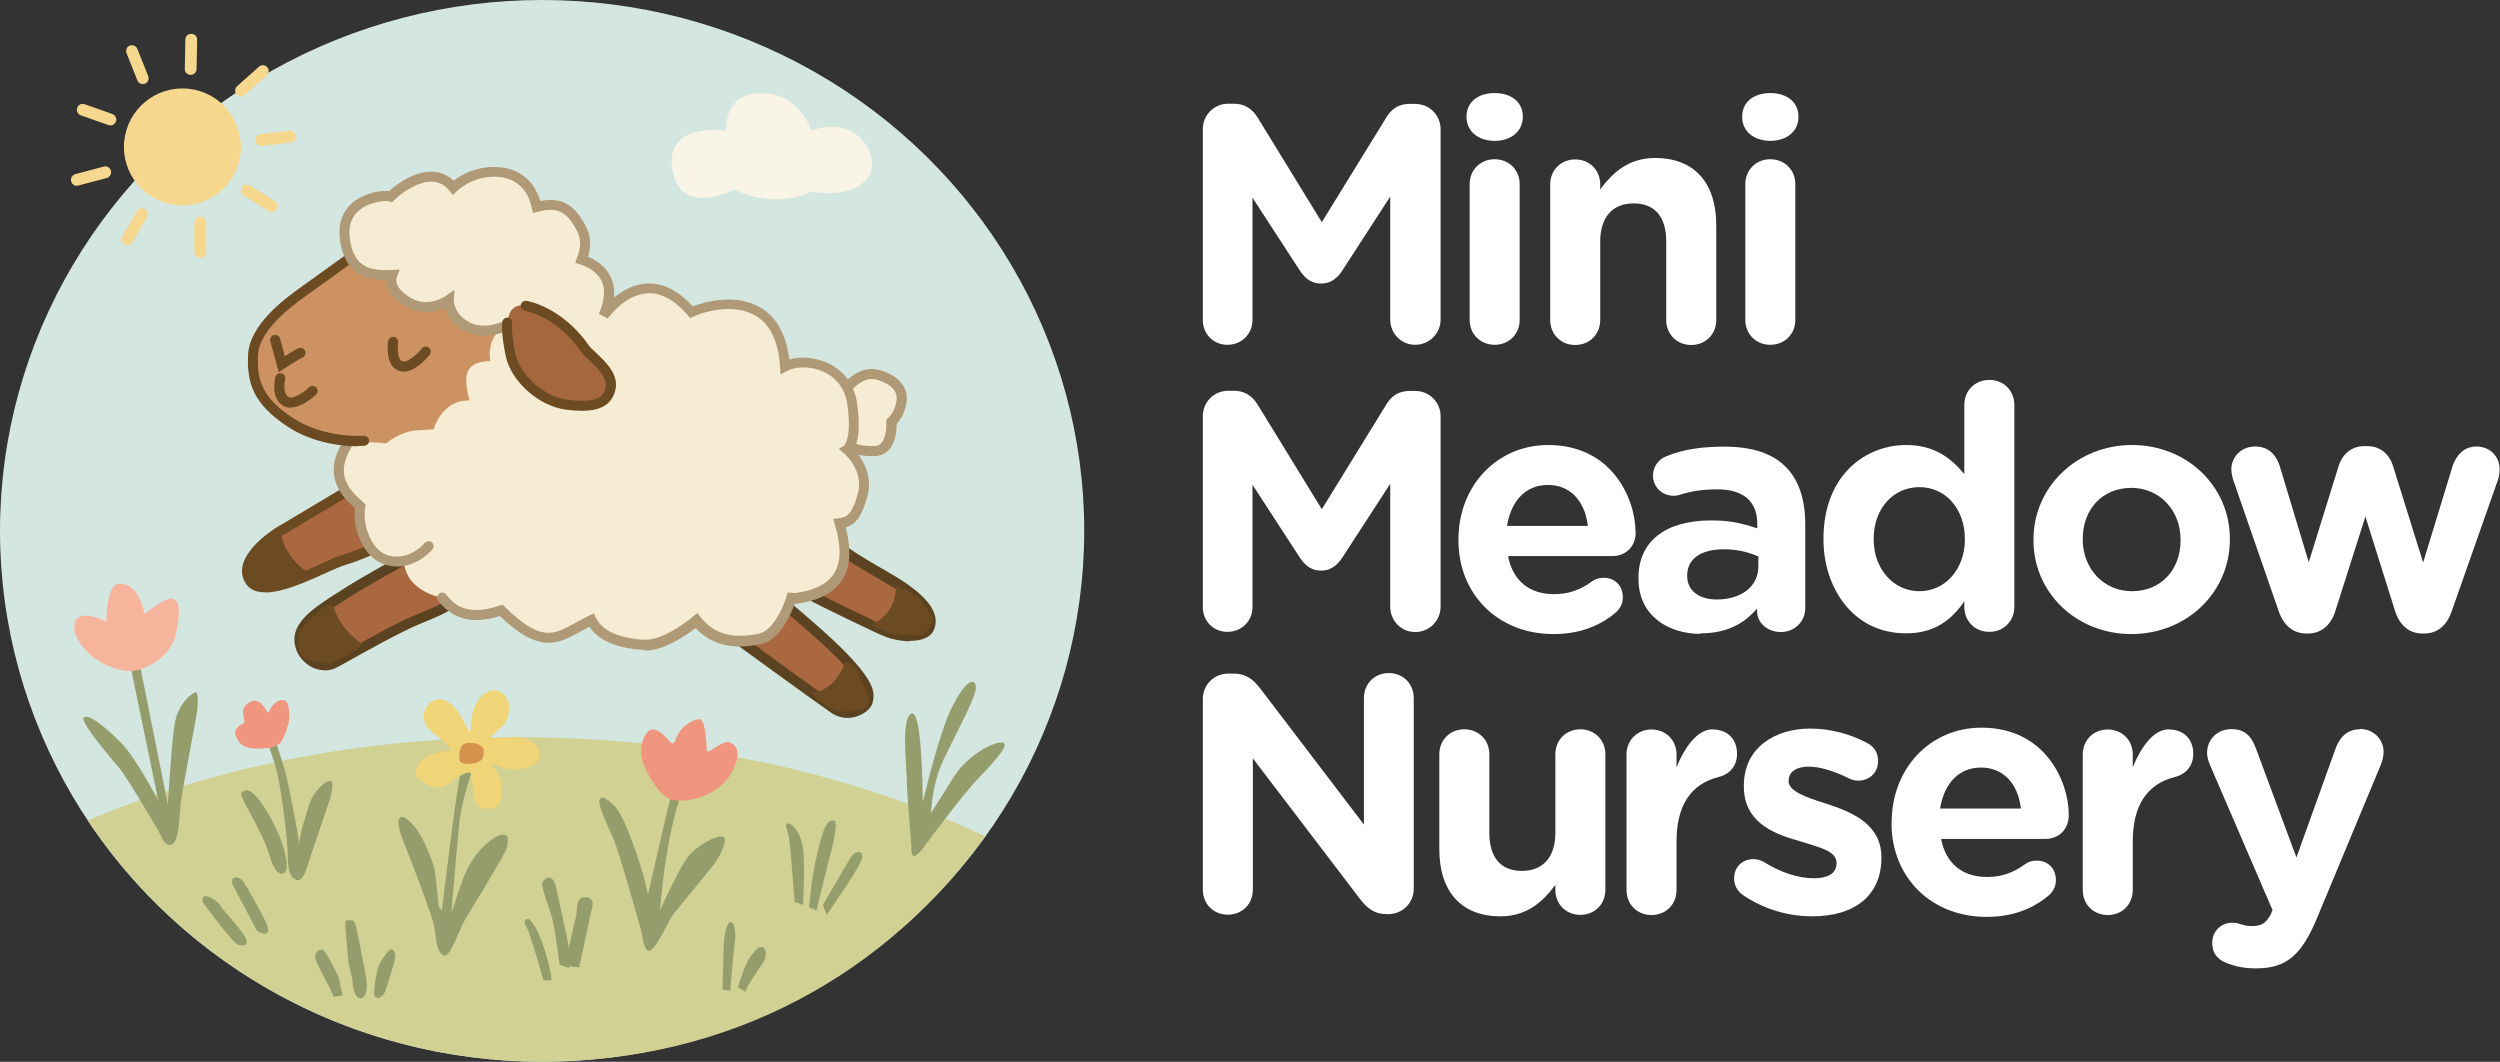 <?xml version="1.0" encoding="UTF-8"?>
<svg id="Component_84_1" data-name="Component 84 1" xmlns="http://www.w3.org/2000/svg" viewBox="0 0 135.95 57.74">
  <rect x="0" y="0" width="135.95" height="57.74" fill="#333333" stroke="none"/>
  <ellipse cx="29.48" cy="28.87" rx="29.48" ry="28.87" style="fill: #d4e6e0;"/>
  <path d="M46.13,20.98s.7-.81,1.51-.62,1.46.67,1.37,1.43-.55,1.15-.55,1.15c0,0,.1,1.53-.88,1.58s-1.37-.24-1.37-.24" style="fill: #f5ecd3;"/>
  <g>
    <g>
      <path d="M20.4,29.77s-.77.4-1.75.69-4.34,2.29-5.07,1.08,1.63-2.65,1.63-2.65l3.57-2.13.64-.33.57.03.72,2.52-.3.77Z" style="fill: #aa6840;"/>
      <path d="M14.42,32.21c-.47,0-.86-.14-1.08-.52-.86-1.43,1.61-2.96,1.72-3.02l3.59-2.14.71-.36.83.05.8,2.8-.37.96-.09.05s-.81.41-1.8.71c-.22.06-.58.23-1.01.42-1.04.47-2.34,1.06-3.29,1.06ZM18.9,27.01l-3.56,2.12s-2.11,1.32-1.53,2.27c.43.71,2.55-.24,3.68-.76.46-.21.82-.37,1.08-.45.75-.22,1.39-.51,1.61-.62l.23-.59-.64-2.25-.3-.02-.57.29ZM20.4,29.77h0,0Z" style="fill: #6d4b22;"/>
    </g>
    <g>
      <path d="M24.34,32.92s-.27.21-1.48.69-3.73,1.92-4.63,2.42-2-.35-1.94-1.31,1.29-1.65,2.38-2.36,3.15-1.84,3.15-1.84c0,0,.99-.92,2.2-.1s.4,2.51.4,2.51" style="fill: #aa6840;"/>
      <path d="M17.66,36.45c-.29,0-.58-.08-.84-.25-.53-.33-.84-.92-.81-1.5.07-1,1.14-1.69,2.17-2.36.11-.07.22-.14.33-.21,1.03-.67,2.88-1.69,3.14-1.83.42-.37,1.44-.83,2.51-.1.58.4.84,1.02.77,1.82-.06.57-.27,1.02-.28,1.04-.05.1-.14.16-.25.16h0c-.17.1-.57.31-1.45.66-1.07.42-3.23,1.64-4.27,2.22l-.33.18c-.22.12-.46.18-.7.18ZM22.98,30.36c-.56,0-.95.35-.98.37l-.02.02-.03.02s-2.07,1.13-3.13,1.82c-.11.07-.22.14-.33.22-.92.59-1.87,1.21-1.92,1.93-.02.38.19.77.55,1,.32.2.68.22.98.06l.33-.18c1.13-.63,3.23-1.82,4.34-2.25,1.13-.45,1.41-.65,1.42-.65.01,0,.03-.02.04-.02.15-.38.47-1.46-.36-2.03-.32-.22-.62-.29-.88-.29Z" style="fill: #5b4221;"/>
    </g>
    <g>
      <path d="M42.84,33.01s2.2,1.8,3.3,3.01c1.21,1.34,1.13,1.75,1.06,2.11s-1,.95-1.8.41-5.18-3.74-5.18-3.74c0,0-.19-.99.94-1.59s1.68-.21,1.68-.21Z" style="fill: #aa6840;"/>
      <path d="M46.09,39.04c-.3,0-.6-.09-.86-.26-.79-.54-5.01-3.61-5.19-3.74l-.09-.06-.02-.11s-.21-1.19,1.09-1.88c1.25-.66,1.9-.25,1.97-.2h.02c.09.09,2.23,1.84,3.33,3.05,1.22,1.35,1.23,1.84,1.12,2.35-.06.28-.36.57-.76.73-.2.08-.41.12-.61.12ZM40.47,34.66c.66.48,4.35,3.17,5.07,3.66.38.25.75.17.94.1.28-.11.43-.28.44-.34.06-.28.13-.63-.99-1.87-1.02-1.13-3.06-2.81-3.25-2.97-.06-.03-.52-.24-1.4.23-.75.4-.82.97-.81,1.2Z" style="fill: #5b4221;"/>
    </g>
    <g>
      <path d="M45.95,30s.15.21,2.27,1.42,2.58,2.09,2.32,2.73-1.6.49-2.24.26-4.2-2.01-4.2-2.01c0,0-1.37-.23-.61-1.37s1.75-1.37,2.46-1.03Z" style="fill: #aa6840;"/>
      <path d="M49.48,34.87c-.48,0-.97-.11-1.27-.22-.63-.23-3.81-1.81-4.2-2.01-.17-.04-.75-.19-.95-.67-.14-.32-.07-.7.2-1.11.62-.93,1.73-1.64,2.81-1.13l.09.04v.03c.09.07.5.38,2.2,1.35,2.01,1.15,2.8,2.15,2.44,3.07-.19.48-.74.63-1.31.63ZM45.31,30.13c-.49,0-1.08.27-1.6,1.05-.11.17-.23.41-.16.59.09.22.46.33.59.35h.04s.04.02.04.02c.04.02,3.55,1.77,4.17,2,.94.34,1.78.17,1.89-.1.24-.6-.52-1.43-2.2-2.39-1.24-.71-2.04-1.21-2.28-1.42-.14-.06-.31-.1-.49-.1ZM46.17,29.83h0,0Z" style="fill: #5b4221;"/>
    </g>
  </g>
  <path d="M19.05,14.02s-1.75,1.25-2.63,1.89-2.59,1.94-2.66,3.38.22,2.49,2.03,3.68,4.03,1.45,4.03,1.45c0,0,.89.36,2.47-.15s3.3-.85,4.42-2.54,1.61-2.6,1.38-3.59-.88-1.75-.88-1.75c0,0-2.55-.99-2.96-1.34s-1.73-1.19-2.2-1.26-1.72-.57-3,.24Z" style="fill: #cc9262;"/>
  <path d="M27.74,17.58s-1.2.7-2.28.17-1.03-1.48-1.03-1.48c0,0-1.08.77-2.18.14s-.98-1.27-.89-1.49c-1.01.05-2.4,0-2.59-2.1s2.22-2.28,2.51-2.16c.53-.53,2.32-1.84,3.4-.48,0,0,.84-.86,2.22-.86s2.08.82,2.32,1.91c.88-.22,1.56-.15,2.15.69s.6,1.37.31,2.18c.74.24,2.1,1,1.19,3.06,0,0,2.18-3.23,4.77-.21,1.1-.48,4.79-1.39,5.08,2.95.98-.53,3.31-.15,3.64,1.98s-.26,2.56-.26,2.56c0,0,1.2,1.01.84,2.4s-.79,1.53-1.27,1.6c.48,1.61.64,3.71-2.42,4.09l-.21-.02s-.57,1.98-1.72,2.22-2.49.22-3.43-1c0,0-1.63,1.41-2.89,1.34-1.25-.07-2.39-.43-2.83-1.34-1.65.76-2.39,1.94-4.91-.53-1.85.64-2.66-.02-3.21-.69,0,0-1.93-.32-2.07-1.91-1.06-.28-1.98-.28-2.28-1.29-.3-1.01-.23-1.91-.23-1.91,0,0-1.04-.46-1.04-1.1s-.53-1.63.3-2,2.09-.21,2.09-.21l.18.02s.78-.67,1.68-.71l.9-.05s.44-1.63,1.96-1.57c-.46-1.59-.07-2.12,1.13-2.14,0,0-.36-1.45,1.09-2.06Z" style="fill: #f5ecd3;"/>
  <path d="M53.57,45.48c-7.14-3.39-15.89-5.39-25.35-5.39-8.63,0-16.68,1.66-23.45,4.53,5.26,7.89,14.36,13.11,24.7,13.11s18.77-4.84,24.11-12.25h-.02Z" style="fill: #d0d193;"/>
  <path d="M21.57,30.8c-.13,0-.27-.01-.41-.04-.51-.09-.97-.41-1.31-.91-.43-.63-.64-1.52-.55-2.22-.67-.59-1.8-1.72-.68-3.56.08-.13.25-.17.38-.09.13.08.17.25.09.38-.87,1.44-.14,2.26.68,2.97l.12.11-.03.16c-.1.5.02,1.33.44,1.96.18.27.49.6.95.68,1.08.19,1.81-.67,1.84-.71.1-.12.27-.13.39-.04.12.1.13.27.04.38-.03.04-.78.94-1.95.94Z" style="fill: #af9976;"/>
  <path d="M19.49,24.27c-.71,0-2.39-.11-3.85-1.07-1.89-1.25-2.22-2.38-2.15-3.92.08-1.64,2.04-3.06,2.77-3.59.87-.63,2.61-1.88,2.63-1.89.12-.09.29-.06.38.06.09.12.06.29-.06.38-.02.01-1.76,1.26-2.63,1.89-.68.49-2.48,1.8-2.55,3.17-.07,1.37.22,2.33,1.9,3.43,1.7,1.12,3.83.97,3.85.97.15-.01.28.1.29.25.01.15-.1.28-.25.29-.02,0-.14.01-.34.01Z" style="fill: #6d4b22;"/>
  <path d="M15.16,20.25l-.46-1.69c-.04-.15.05-.3.19-.34.15-.04.3.05.34.19l.26.96c.25-.16.58-.37.74-.43.14-.06.3,0,.36.14.06.14,0,.3-.14.36-.16.07-.68.4-.97.59l-.32.21Z" style="fill: #6d4b22;"/>
  <path d="M21.95,20.21c-.08,0-.16-.01-.24-.04-.78-.25-.62-1.48-.6-1.62.02-.15.16-.25.31-.23.15.02.25.16.23.31-.04.28-.04.93.23,1.02.27.09.79-.37,1.06-.7.09-.12.27-.14.38-.04.12.09.14.27.05.38-.08.1-.75.92-1.42.92Z" style="fill: #6d4b22;"/>
  <path d="M15.8,22.17c-.14,0-.28-.03-.41-.11-.7-.43-.43-1.51-.41-1.56.04-.15.19-.23.33-.2.15.04.23.19.2.33-.05.19-.12.77.17.95.24.15.82-.22,1.13-.52.11-.1.28-.1.39.01.1.11.1.28-.01.39-.09.08-.76.7-1.38.7Z" style="fill: #6d4b22;"/>
  <path d="M47.37,24.8c-.88,0-1.26-.27-1.31-.3-.12-.09-.15-.26-.06-.38.09-.12.26-.15.38-.06h0s.35.23,1.2.19c.14,0,.26-.06.35-.16.26-.29.28-.91.27-1.13v-.14s.1-.09.1-.09c.01-.01.38-.34.46-.97.09-.77-.87-1.06-1.16-1.13-.63-.15-1.24.53-1.24.53-.1.11-.27.12-.39.03-.11-.1-.13-.27-.03-.39.03-.04.82-.93,1.78-.7,1.07.25,1.68.91,1.58,1.72-.07.64-.38,1.05-.54,1.23,0,.29-.03.97-.41,1.4-.19.21-.44.33-.73.35-.08,0-.16,0-.24,0Z" style="fill: #af9976;"/>
  <path d="M16.85,31.21c-1.42-.92-1.56-2.15-1.56-2.15,0,0-.87.06-1.34.88s-.35,1.7-.27,1.75.62.19.79.18,1.2-.18,1.2-.18l1.19-.48Z" style="fill: #6d4b22;"/>
  <path d="M19.73,35.05c-1.38-.94-1.59-2.09-1.59-2.09,0,0-.1-.14-.39-.02s-1.46,1.3-1.48,1.43-.26,1.3.46,1.49,1.08.3,1.34.17.95-.43.95-.43l.7-.56Z" style="fill: #6d4b22;"/>
  <path d="M48.71,31.8c.1,1.67-1.37,2.19-1.37,2.19,0,0,.57.28,1,.41s1.73.26,1.96.03.46-.67.43-.79-.67-1.03-.72-1.12-1.3-.72-1.3-.72Z" style="fill: #6d4b22;"/>
  <path d="M54.51,40.38c-.39-.08-1.88.64-2.65,1.88-.42.67-.89,1.42-1.24,1.96.05-.78.22-1.95.7-2.94.8-1.65,1.78-3.43,1.75-3.92-.03-.49-.54-.49-1.37,1.24-.52,1.1-1.14,3.45-1.52,5.02-.01-1.36-.09-4.92-.59-4.82-.62.13-.28,2.94-.28,3.63,0,.55.18,2.69.25,3.58,0,0,0,0,0,0-.02.2,0,.4.09.52.09.13.46-.29.46-.29,0,0,2.16-2.96,3.19-4.02,1.03-1.06,1.6-1.78,1.21-1.85ZM50.02,45.15h0s0,0,0,.01h0Z" style="fill: #959d6c;"/>
  <path d="M43.66,49.21s.09-1.12.05-2.58-.74-1.91-.89-1.85-.05.27.05.58.34,3.68.34,3.68l.45.17Z" style="fill: #959d6c;"/>
  <path d="M44.4,49.51l.65-2.66s.65-2.22.29-2.23-.53.27-.88,1.72-.46,2.99-.46,2.99l.4.19Z" style="fill: #959d6c;"/>
  <path d="M44.95,49.76s1.67-2.4,1.89-2.97-.29-.53-.48-.29-1.61,2.71-1.61,2.71l.21.55Z" style="fill: #959d6c;"/>
  <path d="M39.29,53.81s.06-2.52.09-2.76.13-.9.36-.91.3.67.21,1.24-.24,2.5-.24,2.5l-.41-.06Z" style="fill: #959d6c;"/>
  <path d="M40.13,53.68s.36-1.24.71-1.7.44-.52.64-.46.24.49,0,.86-.89,1.24-.94,1.55l-.41-.24Z" style="fill: #959d6c;"/>
  <path d="M39.28,45.49c-.37-.04-1.34.45-1.87,1.11-.39.49-1.16,2.11-1.52,2.9.37-4.43,1.16-6.32,1.16-6.32,0,0-.41-.19-.55.12-.11.24-.91,3.79-1.26,5.35-.07-.27-.13-.54-.18-.76-.14-.62-1.06-3.52-1.66-4.08-.61-.57-.73-.49-.81-.27-.08.22.58,1.64.82,2.2.24.57,1.48,4.88,1.51,5.09.03.21.12.86.35.88.4.02,1.02-1.58,1.39-2.05s2.1-2.54,2.29-2.82c.19-.28.71-1.31.33-1.35Z" style="fill: #959d6c;"/>
  <path d="M35.01,41.59s.74,1.85,1.7,1.94,2.39-.35,3.03-1.45.32-1.55-.03-1.7-1.01.43-1.17.48-.1-.15-.11-.23-.06-1.5-.38-1.52-1.01.37-1.23.93-.27.42-.51.16-.74-.77-1.09-.4-.46,1.12-.22,1.79Z" style="fill: #f0957e;"/>
  <g>
    <path d="M28.69,49.97c-.14.04-.24.17-.08.39.17.22.95,2.95.95,2.95h.43s.04-.26-.33-1.52c-.37-1.26-.82-1.85-.97-1.82Z" style="fill: #959d6c;"/>
    <path d="M31.84,48.79c-.59-.04-.4.68-.54,1.17-.1.33-.27,1.15-.38,1.65,0-.06,0-.12,0-.17-.04-.3-.5-2.31-.67-3.16-.17-.85-.68-.53-.76-.27-.08.26.46,1.51.59,2.13.13.62.35,2.32.35,2.32l.53.18-.02-.09.56.05.67-3.13s.27-.64-.32-.68Z" style="fill: #959d6c;"/>
  </g>
  <path d="M27.16,45.43c-.57.19-1.48,1.06-1.95,2.28-.38,1-.53,1.64-.66,1.88.11-1.33.34-4.06.44-4.95.14-1.2.72-2.83.72-2.83l-.22-.22s-.24-.1-.45.52c-.17.52-.82,5.79-1.01,7.39-.1-.09-.18-.18-.18-.25-.01-.17-.15-1.57-.22-1.96-.06-.39-.64-1.83-1.07-2.32-.43-.49-.66-.61-.79-.52-.13.09-.18.46.17,1.31s1.43,3.71,1.62,4.39c.19.68.09,1.48.53,1.8.36.26.89-1.44,1.22-1.98s2.22-3.61,2.27-3.92c.05-.31.14-.81-.43-.62Z" style="fill: #959d6c;"/>
  <path d="M23.3,38.32c.44-.52,1.25-.4,1.89.86l.32.59s.06.12.08-.09,0-1.4.76-1.95,1.22.21,1.29.43.07.93-.24,1.25-.86.71-.66.74,1.46-.18,1.96.06.74.64.6,1.06-1.06.67-1.65.55-.82-.28-.87-.26-.13.03-.03.09.49.68.52.88.15,1.27-.41,1.41-1.04.03-1.12-.73-.04-1.13-.2-1.19-.77.27-1.06.53-.63.41-1.19.12-.89-.46-.53-1.08,1.37-.73,1.51-.76.27.03.27-.04-.4-.52-.88-.85-.92-.96-.35-1.63Z" style="fill: #f0d478;"/>
  <path d="M25.62,40.41c.25-.03.66.13.68.38s.03.59-.44.7-.87.07-.88-.23.03-.7.25-.8.38-.05.38-.05Z" style="fill: #d4924c;"/>
  <path d="M18.14,54.21c-.09-.39-.98-1.8-1-2.15s.3-.46.43-.4.88,1.42.9,1.69.17.77.17.77l-.49.09Z" style="fill: #959d6c;"/>
  <path d="M19.15,53.16s.04,1.16.45,1.13.35-.76.33-.98-.43-2.29-.49-2.56-.13-.68-.27-.7-.35-.01-.39.05.17,2.25.17,2.25l.19.8Z" style="fill: #959d6c;"/>
  <path d="M20.48,54.26c.22.08.46-.24.53-.52s.46-1.38.48-1.7-.14-.44-.26-.41-.58.67-.67,1-.17.73-.19,1.02-.1.53.12.61Z" style="fill: #959d6c;"/>
  <path d="M11.03,49.07s1.65,2.28,1.97,2.32.45.05.4-.28-1.31-1.64-1.43-1.88-1.12-.91-.94-.15Z" style="fill: #959d6c;"/>
  <path d="M12.66,48.12l1.31,2.49s.48.31.59.09-.17-.67-.28-.91-.9-1.65-1.06-1.87-.73-.4-.57.21Z" style="fill: #959d6c;"/>
  <g>
    <path d="M14.24,43.7c-.67-.97-1-.75-1.12-.55-.12.19,1.13,1.98,1.53,3.36.4,1.38.84.93.84.93.26-.27-.01-1.11-.1-1.43-.09-.32-.48-1.34-1.15-2.31Z" style="fill: #959d6c;"/>
    <path d="M17.95,42.46c-.28-.01-.93.64-1.13,1.28-.21.63-.43,1.43-.48,1.65-.03.14-.05.35-.07.52-.16-1.26-.64-3.42-.69-3.67-.05-.31-.66-2.14-.66-2.14l-.4.23s.4,1,.58,1.8.54,3.35.55,4.48.35,1.17.35,1.17c0,0,0,0,0,0,.02.02.05.04.07.05.4.21.61-.59.73-1,.13-.41,1.11-3.25,1.15-3.4.04-.15.27-.95-.01-.97Z" style="fill: #959d6c;"/>
  </g>
  <path d="M9.27,45.93c.5,0,.48-1.71.57-2.37s.86-4.65.89-4.97.06-.93-.08-.94-.99.55-1.17,1.82-.35,4.28-.35,4.28l-1.55-7.73-.5.04.09.32-.03.06,1.47,7.1s-1.22-2.34-2.02-3.14-1.73-1.6-2.02-1.39,1.57,2.34,1.95,2.8,2.16,3.44,2.25,3.67.21.46.5.46Z" style="fill: #959d6c;"/>
  <path d="M5.4,35.96s1.19.73,2.09.48,1.82-.93,2.05-1.87.32-1.93-.15-2.01-1.53.84-1.53.84c0,0-.28-1.76-1.4-1.65-.67,0-.68,2.06-.68,2.06,0,0-1.4-.76-1.69.01s.7,1.82,1.33,2.14Z" style="fill: #f7b49c;"/>
  <path d="M39.48,7.11s-3.34-.54-2.92,2.11,3.39,1.08,3.39,1.08c0,0,1.99,1.13,4.17.12,2.11.37,3.34-.52,3.31-1.5s-1.01-2.55-3.29-1.84c-.93-2.16-2.55-1.99-2.55-1.99,0,0-2.09-.34-2.11,2.01Z" style="fill: #f8f4e6;"/>
  <circle cx="9.92" cy="7.99" r="3.18" style="fill: #f6d78e;"/>
  <path d="M10.36,4.07s0,0,0,0c-.18,0-.32-.15-.31-.33l.03-1.59c0-.18.15-.32.33-.31.18,0,.32.15.31.33l-.03,1.59c0,.17-.15.31-.32.31Z" style="fill: #f6d78e;"/>
  <path d="M7.88,4.55s0,0,0,0c-.16.06-.35-.02-.41-.18l-.59-1.48c-.06-.16.01-.35.18-.41.16-.06.35.02.41.18l.59,1.48c.06.16-.01.35-.17.41Z" style="fill: #f6d78e;"/>
  <path d="M6.3,6.61s0,0,0,0c-.06.17-.24.25-.41.19l-1.5-.53c-.17-.06-.25-.24-.19-.41.06-.17.24-.25.41-.19l1.5.53c.16.06.25.24.2.4Z" style="fill: #f6d78e;"/>
  <path d="M6.03,9.29s0,0,0,0c.05.17-.06.35-.23.39l-1.54.41c-.17.05-.34-.05-.39-.23-.05-.17.06-.35.23-.39l1.54-.41c.17-.05.34.05.39.22Z" style="fill: #f6d78e;"/>
  <path d="M7.88,11.36s0,0,0,0c.15.09.21.28.12.44l-.79,1.38c-.09.15-.28.21-.44.12-.15-.09-.21-.28-.12-.44l.79-1.38c.09-.15.28-.2.43-.12Z" style="fill: #f6d78e;"/>
  <path d="M10.89,11.79s0,0,0,0c.18,0,.32.14.32.32v1.59c0,.18-.14.32-.32.32-.18,0-.32-.14-.32-.32v-1.59c0-.17.14-.32.32-.32Z" style="fill: #f6d78e;"/>
  <path d="M13.14,10.18s0,0,0,0c.09-.15.29-.19.44-.1l1.35.85c.15.09.2.29.1.44-.09.15-.29.19-.44.1l-1.35-.85c-.15-.09-.19-.29-.1-.43Z" style="fill: #f6d78e;"/>
  <path d="M13.87,7.66s0,0,0,0c-.02-.17.1-.33.28-.36l1.58-.2c.17-.02.33.1.36.28.02.17-.1.33-.28.36l-1.58.2c-.17.02-.33-.1-.36-.27Z" style="fill: #f6d78e;"/>
  <path d="M12.87,5.14s0,0,0,0c-.12-.13-.11-.33.02-.45l1.19-1.06c.13-.12.33-.11.45.02.12.13.11.33-.02.45l-1.19,1.06c-.13.12-.33.11-.45-.02Z" style="fill: #f6d78e;"/>
  <path d="M14.54,40.69c.34-.04.63-.2.73-.32s.42-.85.45-1.25.02-1.04-.35-1.05-.62.37-.7.55-.09.11-.15.06-.4-.81-.93-.5-.35.65-.33.86.08.27-.03.3-.58.33-.41.67.27.83,1.72.67Z" style="fill: #f0957e;"/>
  <path d="M35.08,35.34s-.07,0-.1,0c-1.42-.08-2.43-.51-2.93-1.26-.18.09-.35.19-.52.28-1.17.65-2.19,1.21-4.35-.86-1.88.59-2.78-.13-3.35-.82-.1-.12-.08-.29.04-.39.12-.1.29-.08.39.04.36.44,1.02,1.25,2.91.6l.16-.05.12.12c1.96,1.92,2.66,1.53,3.82.88.24-.13.5-.27.78-.41l.24-.11.12.24c.44.89,1.66,1.13,2.6,1.19,1.13.06,2.68-1.26,2.69-1.27l.22-.19.18.23c.71.91,1.71,1.2,3.16.9.81-.17,1.36-1.52,1.51-2.02l.06-.22.4.03c1.03-.13,1.74-.48,2.11-1.04.4-.61.42-1.49.06-2.69l-.09-.3.31-.04c.36-.05.71-.1,1.04-1.39.31-1.2-.71-2.09-.75-2.13l-.3-.25.3-.17c.05-.06.42-.55.16-2.3-.15-.97-.74-1.45-1.21-1.69-.75-.37-1.6-.32-2.03-.09l-.38.2-.03-.43c-.09-1.35-.53-2.28-1.31-2.75-1.1-.67-2.65-.3-3.39.03l-.19.08-.13-.15c-.72-.83-1.45-1.24-2.2-1.19-1.24.07-2.14,1.36-2.15,1.37l-.48-.26c.31-.7.36-1.29.16-1.75-.25-.56-.85-.83-1.18-.93l-.27-.09.1-.27c.25-.7.27-1.14-.28-1.93-.45-.65-.95-.81-1.85-.58l-.27.07-.06-.28c-.17-.77-.67-1.69-2.05-1.69-1.23,0-2.01.77-2.02.78l-.22.22-.19-.24c-.25-.31-.54-.47-.91-.49-.76-.04-1.66.57-2.09,1l-.13.13-.16-.07c-.17-.04-1.04.01-1.62.5-.4.33-.57.8-.52,1.39.16,1.8,1.23,1.9,2.31,1.85l.42-.02-.15.39c-.07.17-.13.64.77,1.16.93.54,1.85-.1,1.89-.12l.46-.33-.03.56s-.02.78.88,1.22c.93.46,2.01-.16,2.03-.16.13-.08.3-.03.37.1.08.13.03.3-.1.37-.05.03-1.34.77-2.54.18-.75-.37-1.02-.91-1.13-1.29-.46.21-1.27.43-2.1-.06-.89-.52-1.09-1.06-1.08-1.45-.89.01-2.34-.19-2.54-2.36-.07-.82.21-1.49.82-1.94.61-.45,1.44-.59,1.87-.54.5-.46,1.46-1.11,2.4-1.05.43.02.8.19,1.11.49.35-.28,1.12-.75,2.19-.75,1.27,0,2.16.66,2.52,1.85.73-.14,1.52-.09,2.17.86.54.78.67,1.36.43,2.17.42.18.97.52,1.25,1.14.14.32.2.69.16,1.08.44-.37,1.05-.72,1.77-.76.87-.05,1.72.37,2.51,1.24.3-.11.85-.29,1.51-.35.86-.08,1.6.07,2.2.43.86.52,1.38,1.47,1.54,2.81.64-.19,1.48-.11,2.17.23.83.41,1.36,1.15,1.51,2.09.23,1.51.02,2.24-.16,2.57.35.38,1.05,1.31.74,2.5-.3,1.17-.67,1.58-1.19,1.74.32,1.23.25,2.17-.2,2.87-.46.7-1.31,1.14-2.53,1.29h-.03s-.02,0-.02,0c-.19.55-.79,1.97-1.85,2.19-1.54.32-2.7.03-3.53-.88-.49.38-1.7,1.23-2.76,1.23ZM45.92,24.21h0ZM21.16,10.91s0,0,0,0h0Z" style="fill: #af9976;"/>
  <path d="M27.59,17.54s-.09.52.19,1.79,1.73,2.52,3.06,2.68,2.15.03,2.37-.84-.86-1.61-1.34-2.15c-1.43-2.1-3.26-2.39-3.26-2.39,0,0-.92-.28-1.01.91Z" style="fill: #a4673e;"/>
  <path d="M31.67,22.34c-.28,0-.57-.02-.87-.06-1.46-.17-3-1.52-3.29-2.89-.28-1.28-.2-1.83-.19-1.89.02-.15.17-.25.31-.22.15.02.25.17.22.31,0,0-.07.5.19,1.68.25,1.15,1.59,2.32,2.82,2.47,1.54.18,1.94-.11,2.07-.64.14-.54-.44-1.08-.9-1.52-.14-.13-.27-.26-.38-.38l-.02-.03c-.7-1.03-1.5-1.59-2.04-1.88-.6-.32-1.03-.39-1.04-.39-.15-.02-.25-.17-.23-.31.02-.15.16-.25.31-.23.08.01,1.96.33,3.44,2.49.09.1.21.21.34.33.54.51,1.27,1.2,1.05,2.05-.22.87-.94,1.1-1.8,1.11Z" style="fill: #6d4b22;"/>
  <path d="M45.99,36.04s.44,0,.75.7.86,1.62.17,1.82-1.34.19-1.84-.09-.94-.81-.94-.81c0,0,1.21.05,1.83-1.65" style="fill: #6d4b22;"/>
  <g>
    <g>
      <path d="M76.97,21.26h-.32c-.54,0-.95.23-1.24.7l-3.53,5.73-3.51-5.72c-.31-.48-.73-.72-1.26-.72h-.32c-.77,0-1.38.61-1.38,1.38v10.39c0,.76.58,1.34,1.34,1.34s1.36-.58,1.36-1.34v-6.66l2.58,3.97c.32.48.68.7,1.15.7s.83-.22,1.15-.7l2.61-4.02v6.68c0,.77.6,1.38,1.36,1.38s1.38-.61,1.38-1.38v-10.35c0-.77-.61-1.38-1.38-1.38Z" style="fill: #fff;"/>
      <path d="M88.94,28.95c0-1.84-1.29-4.75-4.75-4.75-2.78,0-4.88,2.21-4.88,5.14v.04c0,2.96,2.17,5.1,5.16,5.1,1.36,0,2.48-.39,3.43-1.2.24-.24.35-.49.35-.8,0-.63-.43-1.06-1.04-1.06-.3,0-.48.08-.66.21-.63.46-1.27.68-2.04.68-1.33,0-2.21-.71-2.49-2v-.07s5.66,0,5.66,0c.75,0,1.27-.54,1.27-1.3ZM81.96,28.6v-.06c.25-1.38,1.06-2.17,2.22-2.17s1.98.81,2.16,2.17v.06s-4.38,0-4.38,0Z" style="fill: #fff;"/>
      <path d="M92.49,34.44c1.24,0,2.22-.41,2.97-1.25l.09-.1v.16c0,.55.49,1.12,1.3,1.12.74,0,1.32-.57,1.32-1.3v-4.54c0-1.38-.36-2.44-1.06-3.14-.74-.74-1.83-1.1-3.33-1.1-1.3,0-2.25.15-3.16.52-.44.16-.73.58-.73,1.05,0,.62.49,1.1,1.12,1.1.14,0,.26-.02.39-.07.62-.19,1.25-.28,1.97-.28,1.44,0,2.19.65,2.19,1.88v.24l-.07-.02c-.75-.25-1.42-.41-2.42-.41-2.52,0-3.97,1.14-3.97,3.13v.04c0,2.07,1.69,3,3.37,3ZM91.75,31.3c0-.91.73-1.43,2.01-1.43.64,0,1.27.13,1.83.38h.03v.55c0,1.08-.91,1.8-2.27,1.8-.97,0-1.6-.5-1.6-1.26v-.04Z" style="fill: #fff;"/>
      <path d="M103.66,34.44c1.3,0,2.27-.51,3.06-1.6l.1-.14v.3c0,.78.58,1.36,1.36,1.36s1.36-.58,1.36-1.36v-10.98c0-.78-.58-1.36-1.36-1.36s-1.36.58-1.36,1.36v3.76l-.1-.11c-.84-1-1.81-1.47-3.07-1.47-2.16,0-4.49,1.6-4.49,5.1v.04c0,2.54,1.54,5.1,4.49,5.1ZM101.89,29.3c0-1.63,1.05-2.81,2.49-2.81s2.47,1.21,2.47,2.81v.04c0,1.6-1.06,2.81-2.47,2.81s-2.49-1.21-2.49-2.81v-.04Z" style="fill: #fff;"/>
      <path d="M115.9,34.48c3.01,0,5.36-2.26,5.36-5.14v-.04c0-2.86-2.34-5.1-5.32-5.1s-5.36,2.26-5.36,5.14v.04c0,2.86,2.34,5.1,5.32,5.1ZM113.26,29.3c0-1.63,1.09-2.77,2.64-2.77s2.68,1.23,2.68,2.81v.04c0,1.63-1.09,2.77-2.64,2.77s-2.68-1.23-2.68-2.81v-.04Z" style="fill: #fff;"/>
      <path d="M134.69,24.28c-.78,0-1.14.57-1.31,1.04l-1.61,5.27-1.63-5.23c-.21-.69-.73-1.1-1.4-1.1h-.17c-.67,0-1.19.41-1.4,1.1l-1.62,5.21-1.58-5.23c-.15-.48-.51-1.06-1.33-1.06s-1.3.63-1.3,1.23c0,.26.09.56.13.67l2.44,7.04c.27.8.8,1.23,1.51,1.23h.09c.69,0,1.22-.42,1.47-1.17l1.65-5.19,1.63,5.19c.26.76.78,1.17,1.47,1.17h.09c.72,0,1.24-.42,1.51-1.23l2.51-7.13c.05-.12.09-.36.09-.56,0-.72-.53-1.25-1.27-1.25Z" style="fill: #fff;"/>
    </g>
    <g>
      <path d="M76.97,5.65h-.32c-.54,0-.95.23-1.24.7l-3.53,5.73-3.51-5.72c-.31-.48-.73-.72-1.26-.72h-.32c-.77,0-1.38.61-1.38,1.38v10.39c0,.76.58,1.34,1.34,1.34s1.36-.58,1.36-1.34v-6.66l2.58,3.97c.32.48.68.7,1.15.7s.83-.22,1.15-.7l2.61-4.03v6.68c0,.77.6,1.38,1.36,1.38s1.38-.61,1.38-1.38V7.03c0-.77-.61-1.38-1.38-1.38Z" style="fill: #fff;"/>
      <path d="M81.28,8.66c-.78,0-1.36.58-1.36,1.36v7.37c0,.78.58,1.36,1.36,1.36s1.36-.58,1.36-1.36v-7.37c0-.78-.58-1.36-1.36-1.36Z" style="fill: #fff;"/>
      <path d="M81.28,7.66c.9,0,1.53-.53,1.53-1.29v-.04c0-.76-.61-1.27-1.53-1.27s-1.53.51-1.53,1.27v.04c0,.76.63,1.29,1.53,1.29Z" style="fill: #fff;"/>
      <path d="M85.66,18.76c.78,0,1.36-.58,1.36-1.36v-4.26c0-1.32.66-2.08,1.82-2.08s1.77.74,1.77,2.08v4.26c0,.78.58,1.36,1.36,1.36s1.36-.58,1.36-1.36v-5.16c0-2.32-1.21-3.65-3.33-3.65-1.46,0-2.31.84-2.88,1.58l-.1.13v-.27c0-.78-.58-1.36-1.36-1.36s-1.36.58-1.36,1.36v7.37c0,.78.58,1.36,1.36,1.36Z" style="fill: #fff;"/>
      <path d="M96.27,7.66c.9,0,1.53-.53,1.53-1.29v-.04c0-.76-.61-1.27-1.53-1.27s-1.53.51-1.53,1.27v.04c0,.76.63,1.29,1.53,1.29Z" style="fill: #fff;"/>
      <path d="M96.27,8.66c-.78,0-1.36.58-1.36,1.36v7.37c0,.78.58,1.36,1.36,1.36s1.36-.58,1.36-1.36v-7.37c0-.78-.58-1.36-1.36-1.36Z" style="fill: #fff;"/>
    </g>
    <g>
      <path d="M75.53,36.6c-.78,0-1.36.58-1.36,1.36v6.88l-5.63-7.39c-.38-.49-.77-.82-1.45-.82h-.3c-.77,0-1.38.61-1.38,1.38v10.37c0,.78.58,1.36,1.36,1.36s1.36-.58,1.36-1.36v-7.14l5.83,7.65c.38.49.77.82,1.45.82h.09c.77,0,1.38-.61,1.38-1.38v-10.37c0-.78-.58-1.36-1.36-1.36Z" style="fill: #fff;"/>
      <path d="M85.94,39.66c-.78,0-1.36.58-1.36,1.36v4.26c0,1.32-.66,2.08-1.82,2.08s-1.77-.74-1.77-2.08v-4.26c0-.78-.58-1.36-1.36-1.36s-1.36.58-1.36,1.36v5.16c0,2.32,1.21,3.65,3.33,3.65,1.46,0,2.31-.84,2.88-1.58l.1-.13v.27c0,.78.58,1.36,1.36,1.36s1.36-.58,1.36-1.36v-7.37c0-.78-.58-1.36-1.36-1.36Z" style="fill: #fff;"/>
      <path d="M93.14,39.66c-.92,0-1.57,1.15-1.87,1.83l-.1.24v-.7c0-.78-.58-1.36-1.36-1.36s-1.36.58-1.36,1.36v7.37c0,.78.58,1.36,1.36,1.36s1.36-.58,1.36-1.36v-2.64c0-1.95.77-3.12,2.27-3.5.49-.11,1.02-.5,1.02-1.27,0-.8-.52-1.32-1.32-1.32Z" style="fill: #fff;"/>
      <path d="M97.27,42.47v-.04c0-.36.29-.74,1.1-.74.57,0,1.33.22,2.18.64.19.1.37.12.5.12.63,0,1.08-.45,1.08-1.06,0-.47-.22-.81-.64-1.01-.96-.5-2.02-.76-3.07-.76-1.79,0-3.59.96-3.59,3.11v.04c0,1.87,1.49,2.54,2.94,2.94.17.05.33.1.48.15.91.28,1.62.49,1.62,1.06v.04c0,.3-.16.8-1.25.8-.83,0-1.8-.32-2.73-.9-.17-.09-.35-.14-.53-.14-.63,0-1.06.44-1.06,1.06,0,.47.28.76.52.92,1.11.74,2.4,1.13,3.73,1.13,2.36,0,3.76-1.18,3.76-3.17v-.04c0-1.72-1.43-2.41-2.98-2.91-1.13-.35-2.07-.69-2.07-1.24Z" style="fill: #fff;"/>
      <path d="M102.86,44.72v.04c0,2.96,2.17,5.1,5.16,5.1,1.36,0,2.48-.39,3.43-1.2.24-.24.35-.49.35-.8,0-.63-.43-1.06-1.04-1.06-.3,0-.48.08-.66.21-.63.46-1.27.68-2.04.68-1.33,0-2.21-.71-2.49-2v-.07s5.66,0,5.66,0c.75,0,1.27-.54,1.27-1.3,0-1.84-1.29-4.75-4.75-4.75-2.78,0-4.88,2.21-4.88,5.14ZM109.89,43.91v.06s-4.38,0-4.38,0v-.06c.25-1.38,1.06-2.17,2.22-2.17s1.98.81,2.16,2.17Z" style="fill: #fff;"/>
      <path d="M117.95,39.66c-.92,0-1.57,1.15-1.87,1.83l-.1.24v-.7c0-.78-.58-1.36-1.36-1.36s-1.36.58-1.36,1.36v7.37c0,.78.58,1.36,1.36,1.36s1.36-.58,1.36-1.36v-2.64c0-1.95.77-3.12,2.27-3.5.49-.11,1.02-.5,1.02-1.27,0-.8-.52-1.32-1.32-1.32Z" style="fill: #fff;"/>
      <path d="M128.32,39.66c-.61,0-1.05.35-1.31,1.04l-2.13,5.93-2.21-5.95c-.26-.71-.66-1.03-1.31-1.03-.78,0-1.34.55-1.34,1.3,0,.21.08.46.15.63l3.41,7.91-.1.24c-.3.54-.56.63-1.06.63-.21,0-.36-.04-.61-.11-.13-.05-.24-.07-.45-.07-.52,0-1.06.41-1.06,1.1s.47.99.86,1.12h0c.43.15.85.26,1.53.26,1.63,0,2.47-.7,3.32-2.76l3.48-8.36c.05-.12.13-.43.13-.65,0-.7-.56-1.25-1.29-1.25Z" style="fill: #fff;"/>
    </g>
  </g>
</svg>